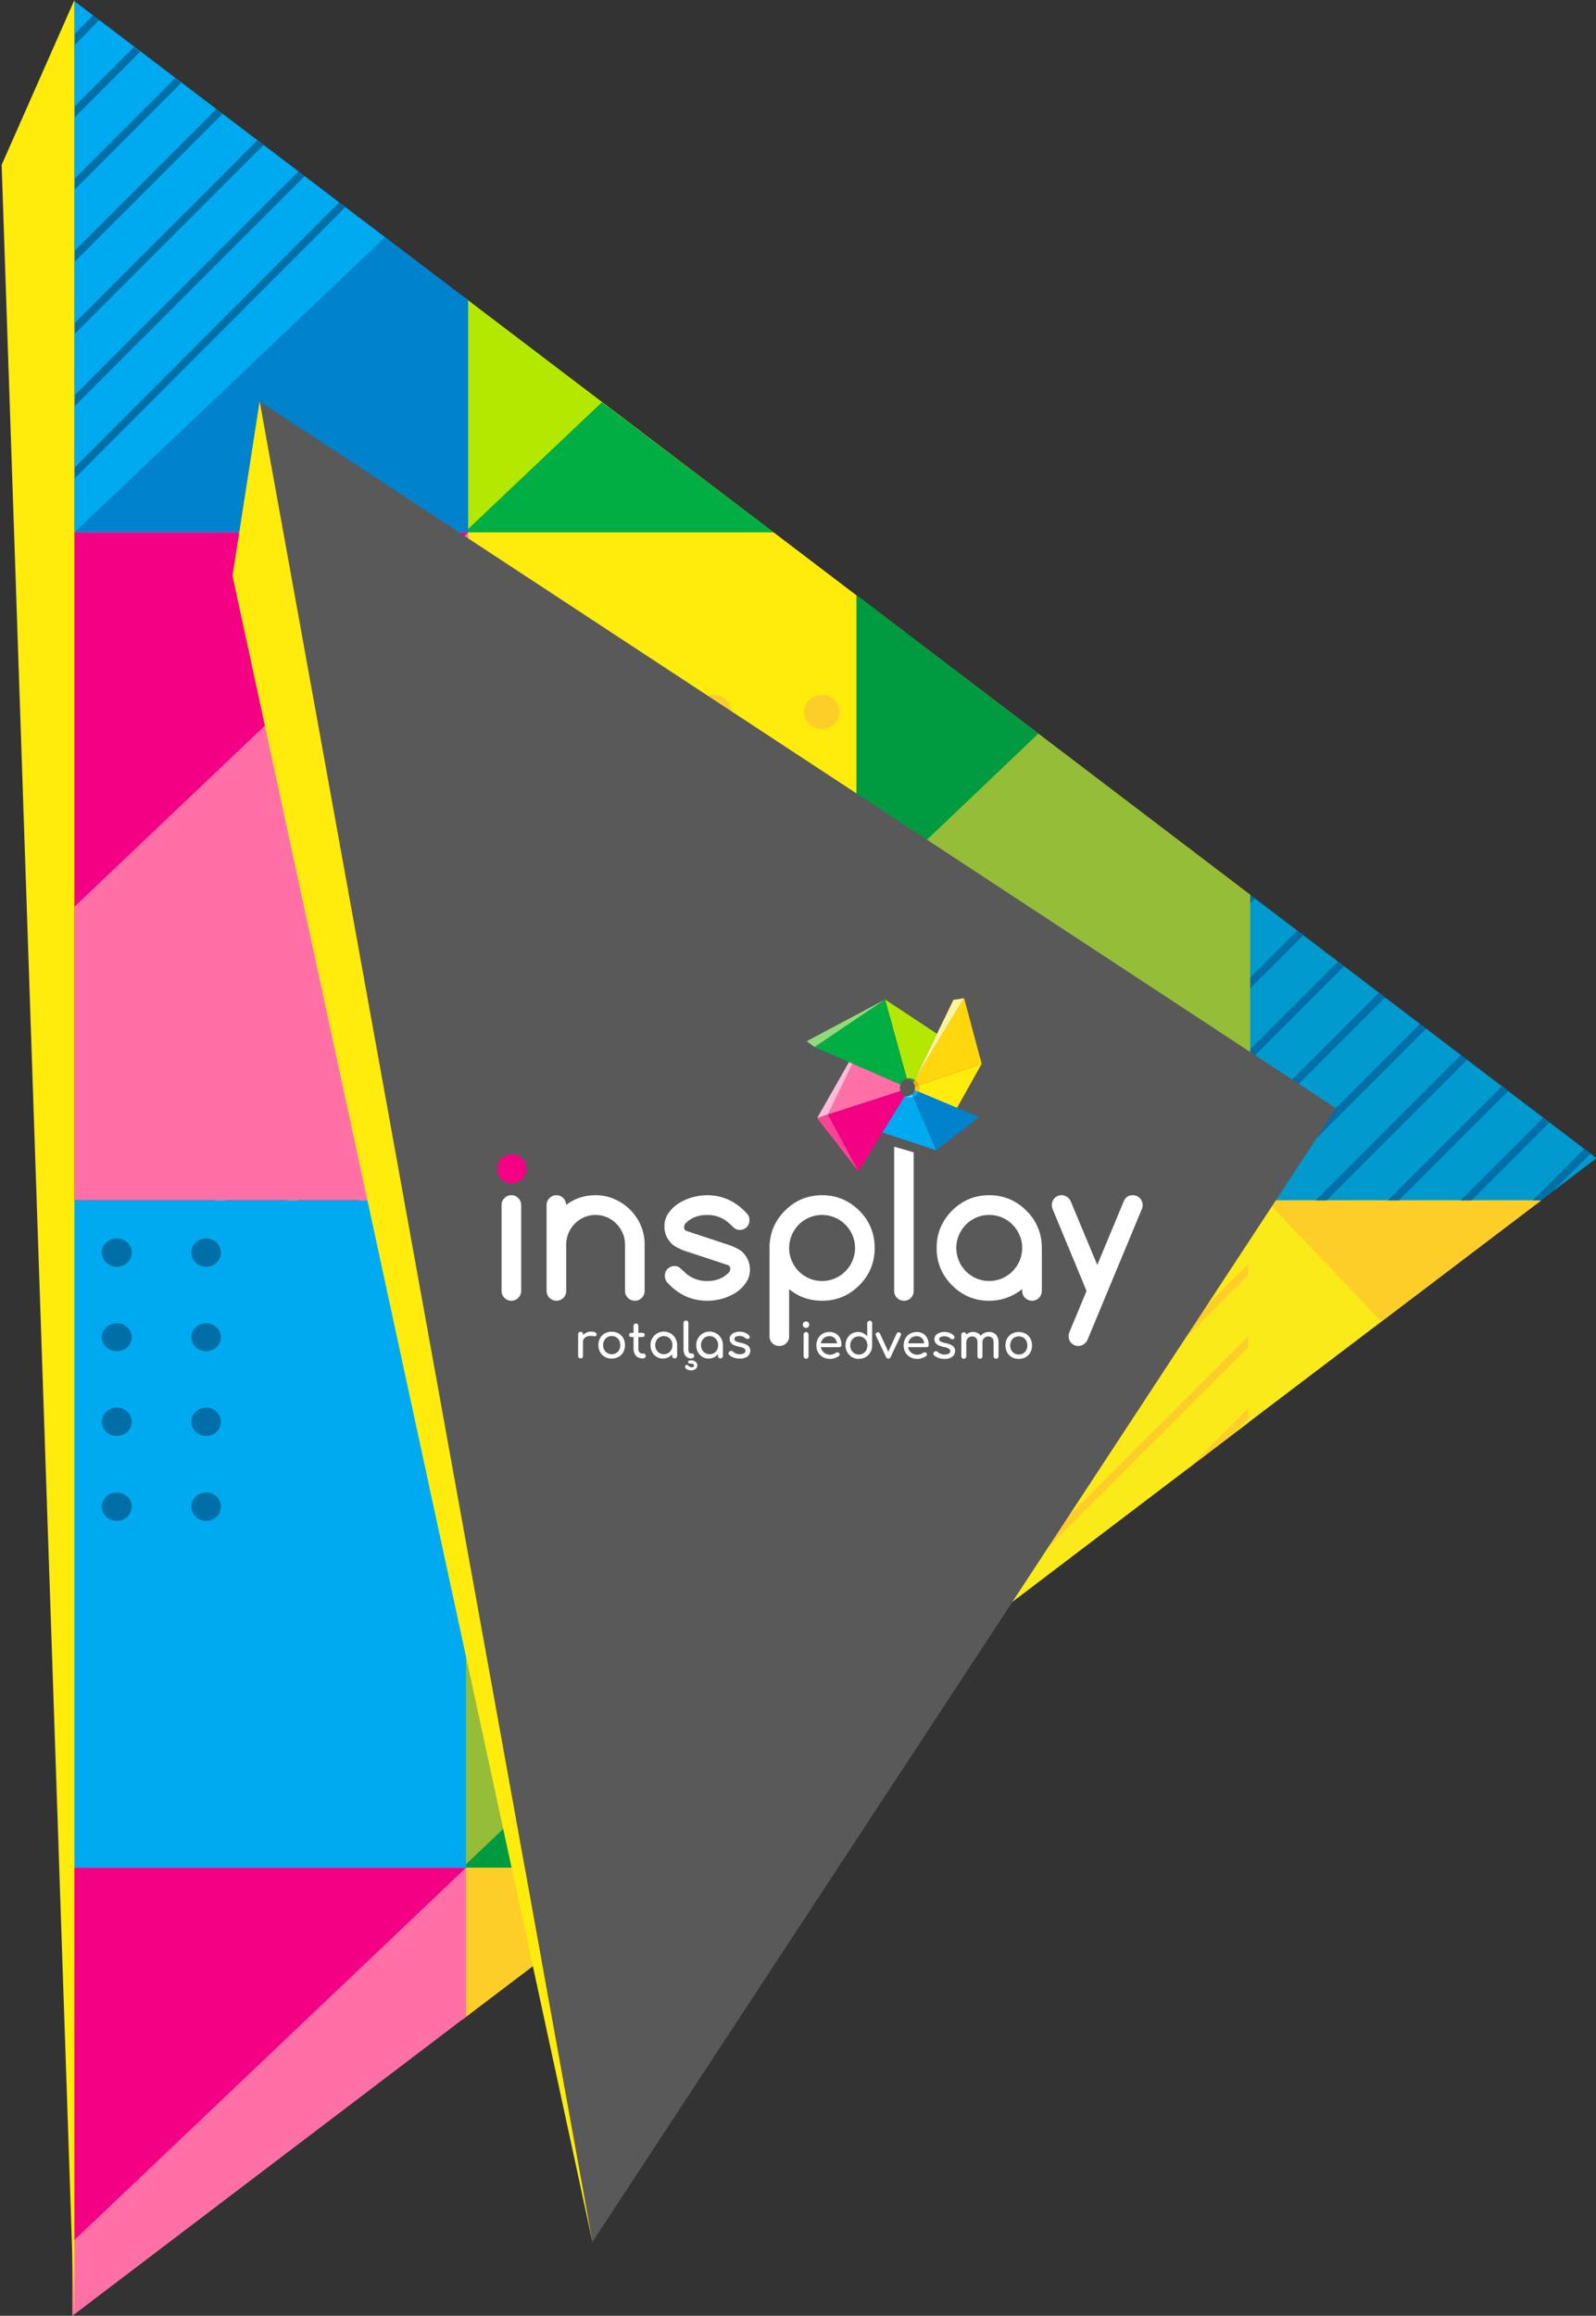<svg xmlns="http://www.w3.org/2000/svg" width="1032.75" viewBox="0 0 1032.75 1497.75" height="1497.75" version="1.0"><rect x="0" y="0" width="1032.75" height="1497.75" fill="#333333" stroke="none"/><defs><clipPath id="a"><path d="M 806 576 L 1032.5 576 L 1032.5 777 L 806 777 Z M 806 576"/></clipPath><clipPath id="b"><path d="M 48 0.059 L 303 0.059 L 303 345 L 48 345 Z M 48 0.059"/></clipPath><clipPath id="c"><path d="M 46 1208 L 302 1208 L 302 1497.445 L 46 1497.445 Z M 46 1208"/></clipPath><clipPath id="d"><path d="M 1.066 0.059 L 49 0.059 L 49 1497.445 L 1.066 1497.445 Z M 1.066 0.059"/></clipPath><clipPath id="e"><path d="M 591 645.562 L 636 645.562 L 636 702 L 591 702 Z M 591 645.562"/></clipPath><clipPath id="f"><path d="M 591 645.562 L 624 645.562 L 624 699 L 591 699 Z M 591 645.562"/></clipPath><clipPath id="g"><path d="M 321.68 746 L 341 746 L 341 766 L 321.68 766 Z M 321.68 746"/></clipPath><clipPath id="h"><path d="M 680 773 L 739.43 773 L 739.43 871 L 680 871 Z M 680 773"/></clipPath><clipPath id="i"><path d="M 442 854 L 452 854 L 452 886.312 L 442 886.312 Z M 442 854"/></clipPath></defs><g clip-path="url(#a)"><path fill="#009ACF" d="M 806.613 576.926 L 1033.066 749.055 L 997.117 776.375 L 806.613 776.375 Z M 806.613 576.926" fill-rule="evenodd"/></g><path fill="#006EA7" d="M 806.613 576.926 L 812.41 581.168 L 806.613 586.473 Z M 806.613 576.926" fill-rule="evenodd"/><path fill="#FBEA1A" d="M 805.246 776.375 L 997.254 776.375 L 805.246 921.957 Z M 805.246 776.375" fill-rule="evenodd"/><path fill="#FDCE28" d="M 819.23 776.375 L 997.254 776.375 L 893.852 854.793 Z M 819.23 776.375" fill-rule="evenodd"/><path fill="#006EA7" d="M 1025.254 742.965 L 1029.312 746.039 L 1004.758 770.555 L 997.086 776.375 L 991.797 776.375 Z M 1025.254 742.965" fill-rule="evenodd"/><path fill="#006EA7" d="M 972.051 702.395 L 976.109 705.473 L 905.141 776.375 L 898.012 776.375 Z M 972.051 702.395" fill-rule="evenodd"/><path fill="#006EA7" d="M 998.652 722.848 L 1002.711 725.918 L 952.203 776.375 L 945.074 776.375 Z M 998.652 722.848" fill-rule="evenodd"/><path fill="#006EA7" d="M 918.883 662.16 L 922.906 665.234 L 811.828 776.375 L 806.613 776.375 L 806.613 774.473 Z M 918.883 662.16" fill-rule="evenodd"/><path fill="#006EA7" d="M 945.449 682.277 L 949.508 685.352 L 858.418 776.375 L 851.289 776.375 Z M 945.449 682.277" fill-rule="evenodd"/><path fill="#006EA7" d="M 865.68 621.93 L 869.703 624.992 L 806.613 688.074 L 806.613 680.98 Z M 865.68 621.93" fill-rule="evenodd"/><path fill="#006EA7" d="M 892.281 642.047 L 896.305 645.113 L 806.613 734.781 L 806.613 727.684 Z M 892.281 642.047" fill-rule="evenodd"/><path fill="#006EA7" d="M 839.422 601.816 L 843.445 604.879 L 806.613 641.707 L 806.613 634.605 Z M 839.422 601.816" fill-rule="evenodd"/><path fill="#FDCE28" d="M 184.207 775.012 L 191.301 775.012 L 302.891 886.879 L 302.891 894 Z M 184.207 775.012" fill-rule="evenodd"/><path fill="#FDCE28" d="M 230.93 775.012 L 238.023 775.012 L 302.891 840.148 L 302.891 847.293 Z M 230.93 775.012" fill-rule="evenodd"/><path fill="#FDCE28" d="M 104.539 781.832 L 302.891 980.301 L 302.891 987.418 L 100.992 785.387 Z M 104.539 781.832" fill-rule="evenodd"/><path fill="#FDCE28" d="M 137.484 775.012 L 144.578 775.012 L 302.891 933.582 L 302.891 940.711 Z M 137.484 775.012" fill-rule="evenodd"/><path fill="#FDCE28" d="M 57.816 828.539 L 302.891 1073.723 L 302.891 1080.836 L 54.27 832.098 Z M 57.816 828.539" fill-rule="evenodd"/><path fill="#FDCE28" d="M 81.008 805.355 L 302.891 1027.016 L 302.891 1034.129 L 77.457 808.91 Z M 81.008 805.355" fill-rule="evenodd"/><path fill="#FDCE28" d="M 48.129 865.703 L 302.891 1120.418 L 302.891 1127.543 L 48.129 872.809 Z M 48.129 865.703" fill-rule="evenodd"/><path fill="#B5E800" d="M 300.5 192.348 L 500.695 344.406 L 300.5 344.406 Z M 300.5 192.348" fill-rule="evenodd"/><path fill="#00AE44" d="M 389.445 260.195 L 500.695 344.406 L 300.5 344.406 Z M 389.445 260.195" fill-rule="evenodd"/><path fill="#FBEA1A" d="M 300.5 344.406 L 500.625 344.406 L 555.262 385.938 L 555.262 776.375 L 300.5 776.375 Z M 300.5 344.406" fill-rule="evenodd"/><path fill="#FFEB0C" d="M 300.5 344.406 L 500.625 344.406 L 555.262 385.938 L 555.262 776.375 L 300.5 776.375 Z M 300.5 344.406" fill-rule="evenodd"/><g clip-path="url(#b)"><path fill="#00AAF0" d="M 48.129 0.738 L 302.891 194.234 L 302.891 344.406 L 48.129 344.406 Z M 48.129 0.738" fill-rule="evenodd"/></g><path fill="#0082CC" d="M 249.105 153.48 L 302.891 194.301 L 302.891 344.406 L 48.129 344.406 Z M 249.105 153.48" fill-rule="evenodd"/><path fill="#FF70A7" d="M 48.129 344.406 L 302.891 344.406 L 302.891 776.375 L 48.129 776.375 L 48.129 344.406" fill-rule="evenodd"/><path fill="#F30085" d="M 48.129 344.406 L 302.891 344.406 L 48.129 586.473 Z M 48.129 344.406" fill-rule="evenodd"/><path fill="#95BD38" d="M 299.137 776.375 L 554.238 776.375 L 554.238 1112.781 L 428.699 1208.008 L 299.137 1208.008 Z M 299.137 776.375" fill-rule="evenodd"/><path fill="#009A40" d="M 554.238 965.938 L 554.238 1112.781 L 428.699 1208.008 L 299.137 1208.008 Z M 554.238 965.938" fill-rule="evenodd"/><path fill="#FBEA1A" d="M 299.137 1208.008 L 428.734 1208.008 L 299.137 1306.195 Z M 299.137 1208.008" fill-rule="evenodd"/><path fill="#FDCE28" d="M 299.137 1208.008 L 428.734 1208.008 L 299.137 1306.195 Z M 299.137 1208.008" fill-rule="evenodd"/><path fill="#00AAF0" d="M 46.766 776.375 L 301.523 776.375 L 301.523 1208.008 L 46.766 1208.008 L 46.766 776.375" fill-rule="evenodd"/><path fill="#FDCE28" d="M 317.215 776.375 L 470 776.375 L 470 921.277 Z M 317.215 776.375" fill-rule="evenodd"/><g clip-path="url(#c)"><path fill="#FF70A7" d="M 46.766 1208.008 L 301.523 1208.008 L 301.523 1304.391 L 46.766 1497.805 Z M 46.766 1208.008" fill-rule="evenodd"/></g><path fill="#F30085" d="M 46.766 1208.008 L 301.523 1208.008 L 46.766 1450.074 Z M 46.766 1208.008" fill-rule="evenodd"/><path fill="#FDCE28" d="M 321.648 648.867 C 328.059 648.867 333.242 653.824 333.242 659.945 C 333.242 666.066 328.059 671.027 321.648 671.027 C 315.234 671.027 310.051 666.066 310.051 659.945 C 310.051 653.824 315.234 648.867 321.648 648.867 Z M 321.648 648.867" fill-rule="evenodd"/><path fill="#FDCE28" d="M 391.562 648.867 C 397.973 648.867 403.156 653.824 403.156 659.945 C 403.156 666.066 397.973 671.027 391.562 671.027 C 385.148 671.027 379.965 666.066 379.965 659.945 C 379.965 653.824 385.148 648.867 391.562 648.867 Z M 391.562 648.867" fill-rule="evenodd"/><path fill="#FDCE28" d="M 321.648 582.383 C 328.059 582.383 333.242 587.344 333.242 593.461 C 333.242 599.582 328.059 604.543 321.648 604.543 C 315.234 604.543 310.051 599.582 310.051 593.461 C 310.051 587.344 315.234 582.383 321.648 582.383 Z M 321.648 582.383" fill-rule="evenodd"/><path fill="#FDCE28" d="M 391.562 582.383 C 397.973 582.383 403.156 587.344 403.156 593.461 C 403.156 599.582 397.973 604.543 391.562 604.543 C 385.148 604.543 379.965 599.582 379.965 593.461 C 379.965 587.344 385.148 582.383 391.562 582.383 Z M 391.562 582.383" fill-rule="evenodd"/><path fill="#FDCE28" d="M 321.648 515.898 C 328.059 515.898 333.242 520.859 333.242 526.98 C 333.242 533.098 328.059 538.059 321.648 538.059 C 315.234 538.059 310.051 533.098 310.051 526.98 C 310.051 520.859 315.234 515.898 321.648 515.898 Z M 321.648 515.898" fill-rule="evenodd"/><path fill="#FDCE28" d="M 391.562 515.898 C 397.973 515.898 403.156 520.859 403.156 526.98 C 403.156 533.098 397.973 538.059 391.562 538.059 C 385.148 538.059 379.965 533.098 379.965 526.98 C 379.965 520.859 385.148 515.898 391.562 515.898 Z M 391.562 515.898" fill-rule="evenodd"/><path fill="#FDCE28" d="M 321.648 449.414 C 328.059 449.414 333.242 454.375 333.242 460.496 C 333.242 466.617 328.059 471.578 321.648 471.578 C 315.234 471.578 310.051 466.617 310.051 460.496 C 310.051 454.375 315.234 449.414 321.648 449.414 Z M 321.648 449.414" fill-rule="evenodd"/><path fill="#FDCE28" d="M 391.562 449.414 C 397.973 449.414 403.156 454.375 403.156 460.496 C 403.156 466.617 397.973 471.578 391.562 471.578 C 385.148 471.578 379.965 466.617 379.965 460.496 C 379.965 454.375 385.148 449.414 391.562 449.414 Z M 391.562 449.414" fill-rule="evenodd"/><path fill="#FDCE28" d="M 461.645 648.867 C 468.16 648.867 473.41 653.824 473.41 659.945 C 473.41 666.066 468.16 671.027 461.645 671.027 C 455.133 671.027 449.879 666.066 449.879 659.945 C 449.879 653.824 455.133 648.867 461.645 648.867 Z M 461.645 648.867" fill-rule="evenodd"/><path fill="#FDCE28" d="M 531.73 648.867 C 538.141 648.867 543.324 653.824 543.324 659.945 C 543.324 666.066 538.141 671.027 531.73 671.027 C 525.316 671.027 520.133 666.066 520.133 659.945 C 520.133 653.824 525.316 648.867 531.73 648.867 Z M 531.73 648.867" fill-rule="evenodd"/><path fill="#FDCE28" d="M 461.645 582.383 C 468.16 582.383 473.41 587.344 473.41 593.461 C 473.41 599.582 468.16 604.543 461.645 604.543 C 455.133 604.543 449.879 599.582 449.879 593.461 C 449.879 587.344 455.133 582.383 461.645 582.383 Z M 461.645 582.383" fill-rule="evenodd"/><path fill="#FDCE28" d="M 531.73 582.383 C 538.141 582.383 543.324 587.344 543.324 593.461 C 543.324 599.582 538.141 604.543 531.73 604.543 C 525.316 604.543 520.133 599.582 520.133 593.461 C 520.133 587.344 525.316 582.383 531.73 582.383 Z M 531.73 582.383" fill-rule="evenodd"/><path fill="#FDCE28" d="M 461.645 515.898 C 468.16 515.898 473.41 520.859 473.41 526.98 C 473.41 533.098 468.16 538.059 461.645 538.059 C 455.133 538.059 449.879 533.098 449.879 526.98 C 449.879 520.859 455.133 515.898 461.645 515.898 Z M 461.645 515.898" fill-rule="evenodd"/><path fill="#FDCE28" d="M 531.73 515.898 C 538.141 515.898 543.324 520.859 543.324 526.98 C 543.324 533.098 538.141 538.059 531.73 538.059 C 525.316 538.059 520.133 533.098 520.133 526.98 C 520.133 520.859 525.316 515.898 531.73 515.898 Z M 531.73 515.898" fill-rule="evenodd"/><path fill="#FDCE28" d="M 461.645 449.414 C 468.16 449.414 473.41 454.375 473.41 460.496 C 473.41 466.617 468.16 471.578 461.645 471.578 C 455.133 471.578 449.879 466.617 449.879 460.496 C 449.879 454.375 455.133 449.414 461.645 449.414 Z M 461.645 449.414" fill-rule="evenodd"/><path fill="#FDCE28" d="M 531.73 449.414 C 538.141 449.414 543.324 454.375 543.324 460.496 C 543.324 466.617 538.141 471.578 531.73 471.578 C 525.316 471.578 520.133 466.617 520.133 460.496 C 520.133 454.375 525.316 449.414 531.73 449.414 Z M 531.73 449.414" fill-rule="evenodd"/><path fill="#006EA7" d="M 75.582 965.258 C 80.938 965.258 85.305 969.375 85.305 974.461 C 85.305 979.551 80.938 983.668 75.582 983.668 C 70.23 983.668 65.863 979.551 65.863 974.461 C 65.863 969.375 70.23 965.258 75.582 965.258 Z M 75.582 965.258" fill-rule="evenodd"/><path fill="#006EA7" d="M 133.391 965.258 C 138.676 965.258 142.938 969.375 142.938 974.461 C 142.938 979.551 138.676 983.668 133.391 983.668 C 128.105 983.668 123.84 979.551 123.84 974.461 C 123.84 969.375 128.105 965.258 133.391 965.258 Z M 133.391 965.258" fill-rule="evenodd"/><path fill="#006EA7" d="M 75.582 910.367 C 80.938 910.367 85.305 914.488 85.305 919.57 C 85.305 924.66 80.938 928.777 75.582 928.777 C 70.23 928.777 65.863 924.66 65.863 919.57 C 65.863 914.488 70.23 910.367 75.582 910.367 Z M 75.582 910.367" fill-rule="evenodd"/><path fill="#006EA7" d="M 133.391 910.367 C 138.676 910.367 142.938 914.488 142.938 919.57 C 142.938 924.66 138.676 928.777 133.391 928.777 C 128.105 928.777 123.84 924.66 123.84 919.57 C 123.84 914.488 128.105 910.367 133.391 910.367 Z M 133.391 910.367" fill-rule="evenodd"/><path fill="#006EA7" d="M 75.582 855.816 C 80.938 855.816 85.305 859.863 85.305 864.852 C 85.305 869.84 80.938 873.887 75.582 873.887 C 70.23 873.887 65.863 869.84 65.863 864.852 C 65.863 859.863 70.23 855.816 75.582 855.816 Z M 75.582 855.816" fill-rule="evenodd"/><path fill="#006EA7" d="M 133.391 855.816 C 138.676 855.816 142.938 859.863 142.938 864.852 C 142.938 869.84 138.676 873.887 133.391 873.887 C 128.105 873.887 123.84 869.84 123.84 864.852 C 123.84 859.863 128.105 855.816 133.391 855.816 Z M 133.391 855.816" fill-rule="evenodd"/><path fill="#006EA7" d="M 75.582 800.926 C 80.938 800.926 85.305 805.047 85.305 810.129 C 85.305 815.215 80.938 819.336 75.582 819.336 C 70.23 819.336 65.863 815.215 65.863 810.129 C 65.863 805.047 70.23 800.926 75.582 800.926 Z M 75.582 800.926" fill-rule="evenodd"/><path fill="#006EA7" d="M 133.391 800.926 C 138.676 800.926 142.938 805.047 142.938 810.129 C 142.938 815.215 138.676 819.336 133.391 819.336 C 128.105 819.336 123.84 815.215 123.84 810.129 C 123.84 805.047 128.105 800.926 133.391 800.926 Z M 133.391 800.926" fill-rule="evenodd"/><path fill="#FBEA1A" d="M 552.875 776.375 L 807.633 776.375 L 807.633 920.172 L 552.875 1113.566 Z M 552.875 776.375" fill-rule="evenodd"/><path fill="#FBEA1A" d="M 552.875 776.375 L 807.633 776.375 L 807.633 920.172 L 552.875 1113.566 Z M 552.875 776.375" fill-rule="evenodd"/><path fill="#95BD38" d="M 554.238 384.977 L 809 578.633 L 809 776.375 L 554.238 776.375 Z M 554.238 384.977" fill-rule="evenodd"/><path fill="#009A40" d="M 554.238 384.977 L 671.898 474.484 L 554.238 586.473 Z M 554.238 384.977" fill-rule="evenodd"/><path fill="#FDCE28" d="M 638.137 631.137 L 790.922 776.375 L 638.137 776.375 Z M 638.137 631.137" fill-rule="evenodd"/><path fill="#006EA7" d="M 86.734 30.402 L 90.758 33.457 L 48.469 75.746 L 48.469 68.672 Z M 86.734 30.402" fill-rule="evenodd"/><path fill="#006EA7" d="M 60.168 9.945 L 64.156 13.039 L 48.469 29.035 L 48.469 21.859 Z M 60.168 9.945" fill-rule="evenodd"/><path fill="#006EA7" d="M 139.938 70.633 L 143.961 73.699 L 48.469 169.164 L 48.469 162.059 Z M 139.938 70.633" fill-rule="evenodd"/><path fill="#006EA7" d="M 113.336 50.516 L 117.359 53.578 L 48.469 122.453 L 48.469 115.363 Z M 113.336 50.516" fill-rule="evenodd"/><path fill="#006EA7" d="M 193.141 110.863 L 197.164 113.934 L 48.469 262.582 L 48.469 255.469 Z M 193.141 110.863" fill-rule="evenodd"/><path fill="#006EA7" d="M 166.539 90.746 L 170.562 93.816 L 48.469 215.871 L 48.469 208.762 Z M 166.539 90.746" fill-rule="evenodd"/><path fill="#006EA7" d="M 219.402 130.977 L 223.426 134.047 L 48.469 309.289 L 48.469 302.176 Z M 219.402 130.977" fill-rule="evenodd"/><path fill="#FDCE28" d="M 615.32 776.375 L 622.449 776.375 L 552.875 845.586 L 552.875 838.504 Z M 615.32 776.375" fill-rule="evenodd"/><path fill="#FDCE28" d="M 568.562 776.375 L 575.723 776.375 L 552.875 798.879 L 552.875 791.84 Z M 568.562 776.375" fill-rule="evenodd"/><path fill="#FDCE28" d="M 709.105 776.375 L 716.234 776.375 L 552.875 939.348 L 552.875 932.246 Z M 709.105 776.375" fill-rule="evenodd"/><path fill="#FDCE28" d="M 662.043 776.375 L 669.172 776.375 L 552.875 892.297 L 552.875 885.203 Z M 662.043 776.375" fill-rule="evenodd"/><path fill="#FDCE28" d="M 802.418 776.375 L 807.633 776.375 L 807.633 778.277 L 552.875 1032.762 L 552.875 1025.66 Z M 802.418 776.375" fill-rule="evenodd"/><path fill="#FDCE28" d="M 755.828 776.375 L 762.957 776.375 L 552.875 986.055 L 552.875 978.949 Z M 755.828 776.375" fill-rule="evenodd"/><path fill="#FDCE28" d="M 807.633 864.34 L 807.633 871.445 L 604.715 1074.301 L 575.043 1096.859 Z M 807.633 864.34" fill-rule="evenodd"/><path fill="#FDCE28" d="M 807.633 817.629 L 807.633 824.73 L 552.875 1079.133 L 552.875 1072.027 Z M 807.633 817.629" fill-rule="evenodd"/><path fill="#FDCE28" d="M 807.633 910.707 L 807.633 917.844 L 798.527 927.035 L 769.098 949.574 Z M 807.633 910.707" fill-rule="evenodd"/><path fill="#595959" d="M 167.836 259.512 L 864.59 716.906 L 383.309 1450.074 Z M 167.836 259.512" fill-rule="evenodd"/><path fill="#FFEB0C" d="M 168.008 259.512 L 383.375 1450.074 L 150.441 372.34 Z M 168.008 259.512" fill-rule="evenodd"/><g clip-path="url(#d)"><path fill="#FFEB0C" d="M 48.129 0.059 L 48.129 1497.805 L 1.066 106.637 Z M 48.129 0.059" fill-rule="evenodd"/></g><path fill="#00AAF0" d="M 605.812 743.914 L 570.949 732.465 L 585.383 709.047 C 586.242 709.516 587.16 709.777 588.137 709.828 C 589.117 709.883 590.055 709.719 590.961 709.344 Z M 605.812 743.914"/><path fill="#FF70A7" d="M 582.625 705.68 L 535.629 720.875 L 551.691 687.887 L 581.113 700.688 L 582.711 701.383 C 582.184 702.805 582.156 704.238 582.625 705.68 Z M 582.625 705.68"/><path fill="#FFBCDA" d="M 551.691 687.883 L 535.645 720.875 L 528.754 723.176 L 549.379 686.883 L 549.504 686.93 Z M 551.691 687.883"/><path fill="#F30085" d="M 585.383 709.047 L 570.93 732.465 L 555.453 757.531 L 535.609 720.887 L 582.605 705.691 C 583.121 707.148 584.047 708.266 585.383 709.047 Z M 585.383 709.047"/><path fill="#B5E800" d="M 606.312 668.625 L 591.859 698.473 L 591.398 698.184 C 589.941 697.461 588.422 697.297 586.84 697.699 L 572.742 646.441 Z M 606.312 668.625"/><path fill="#00AE44" d="M 586.84 697.699 C 585.902 697.949 585.066 698.395 584.34 699.035 C 583.613 699.68 583.07 700.453 582.711 701.355 L 527.086 677.18 L 572.73 646.441 Z M 586.84 697.699"/><path fill="#FFEB0C" d="M 635.23 688.008 L 619.277 716.559 L 594.215 706.031 C 594.797 704.688 594.871 703.316 594.438 701.918 Z M 635.23 688.008"/><g clip-path="url(#e)"><path fill="#FFD70C" d="M 635.23 688.008 L 594.434 701.918 C 593.98 700.469 593.121 699.32 591.859 698.473 L 623.848 645.586 Z M 635.23 688.008"/></g><path fill="#0082CC" d="M 633.52 722.543 L 605.812 743.914 L 590.98 709.344 C 592.219 708.824 593.879 707.137 594.207 706.031 L 619.273 716.559 Z M 633.52 722.543"/><g clip-path="url(#f)"><path fill="#FFF399" d="M 623.848 645.586 L 591.859 698.473 L 616.945 646.668 Z M 623.848 645.586"/></g><path fill="#92D97A" d="M 572.73 646.441 L 527.086 677.18 L 521.988 673.406 Z M 572.73 646.441"/><path fill="#FB4396" d="M 555.473 757.523 L 528.754 723.176 L 535.645 720.875 Z M 555.473 757.523"/><path fill="#67CBFF" d="M 590.98 709.344 C 590.082 709.75 589.141 709.922 588.156 709.871 C 587.172 709.816 586.254 709.543 585.406 709.047 C 586.246 709.195 587.078 709.16 587.898 708.934 C 588.723 708.707 589.457 708.316 590.105 707.758 Z M 590.98 709.344"/><path fill="#FEC80C" d="M 594.207 706.031 L 591.812 705.215 C 592.059 704.402 592.141 703.574 592.051 702.73 L 594.434 701.918 C 594.867 703.316 594.793 704.688 594.207 706.031 Z M 594.207 706.031"/><path fill="#FFAC07" d="M 594.434 701.918 L 592.051 702.73 C 591.918 701.719 591.555 700.805 590.957 699.98 L 591.859 698.473 C 593.137 699.309 593.996 700.457 594.434 701.918 Z M 594.434 701.918"/><path fill="#00AEF2" d="M 594.207 706.031 C 593.906 706.77 593.477 707.43 592.918 708.004 C 592.359 708.574 591.715 709.023 590.98 709.344 L 590.109 707.777 C 590.906 707.086 591.477 706.238 591.812 705.234 Z M 594.207 706.031"/><path fill="#00AE44" d="M 586.84 697.699 C 587.582 697.758 588.285 697.957 588.953 698.289 C 589.617 698.625 590.195 699.07 590.684 699.633 C 590.777 699.742 590.863 699.852 590.957 699.98 L 591.859 698.473 C 591.117 697.984 590.309 697.676 589.434 697.539 C 588.559 697.406 587.695 697.457 586.84 697.699 Z M 586.84 697.699"/><g clip-path="url(#g)"><path fill="#F30085" d="M 340.57 755.973 C 340.586 757.227 340.352 758.43 339.867 759.59 C 339.387 760.746 338.691 761.758 337.789 762.629 C 336.918 763.535 335.902 764.23 334.746 764.715 C 333.586 765.199 332.379 765.434 331.125 765.418 C 329.871 765.434 328.664 765.199 327.508 764.715 C 326.352 764.23 325.336 763.535 324.469 762.629 C 324.027 762.195 323.633 761.723 323.285 761.207 C 322.938 760.695 322.645 760.152 322.402 759.582 C 322.164 759.008 321.984 758.418 321.863 757.812 C 321.738 757.203 321.68 756.59 321.68 755.973 C 321.68 755.352 321.738 754.738 321.863 754.129 C 321.984 753.523 322.164 752.934 322.402 752.359 C 322.645 751.789 322.938 751.246 323.285 750.734 C 323.633 750.223 324.027 749.746 324.469 749.312 C 325.336 748.406 326.352 747.711 327.508 747.227 C 328.664 746.742 329.871 746.508 331.125 746.523 C 332.379 746.508 333.586 746.742 334.746 747.227 C 335.902 747.711 336.918 748.406 337.789 749.312 C 338.691 750.184 339.387 751.195 339.867 752.355 C 340.352 753.512 340.586 754.715 340.57 755.973 Z M 340.57 755.973"/></g><path fill="#FFF" d="M 591.238 834.875 L 591.238 745.293 L 578.609 741.637 L 578.609 834.934 C 578.598 835.773 578.75 836.582 579.066 837.359 C 579.383 838.137 579.836 838.82 580.434 839.414 C 581.32 840.344 582.395 840.926 583.656 841.164 C 584.074 841.234 584.496 841.273 584.918 841.273 C 585.77 841.297 586.59 841.148 587.379 840.824 C 588.168 840.5 588.855 840.031 589.445 839.414 C 590.039 838.809 590.492 838.113 590.801 837.328 C 591.113 836.539 591.258 835.723 591.238 834.875 Z M 591.238 834.875"/><path fill="#FFF" d="M 324.566 834.875 L 324.566 779.418 C 324.551 778.566 324.703 777.746 325.023 776.957 C 325.348 776.168 325.812 775.477 326.422 774.883 C 327.004 774.273 327.684 773.809 328.457 773.48 C 329.234 773.156 330.043 773 330.887 773.012 C 331.727 773 332.535 773.156 333.309 773.48 C 334.086 773.801 334.766 774.266 335.352 774.871 C 335.961 775.469 336.43 776.16 336.762 776.949 C 337.094 777.734 337.258 778.555 337.262 779.41 L 337.262 834.875 C 337.258 835.73 337.094 836.551 336.762 837.336 C 336.43 838.125 335.961 838.816 335.352 839.414 C 334.766 840.02 334.086 840.484 333.309 840.805 C 332.535 841.129 331.727 841.285 330.887 841.273 C 330.043 841.285 329.234 841.129 328.461 840.809 C 327.684 840.484 327.004 840.02 326.422 839.414 C 325.812 838.816 325.348 838.125 325.023 837.336 C 324.703 836.547 324.551 835.727 324.566 834.875 Z M 324.566 834.875"/><path fill="#FFF" d="M 366.398 779.277 C 371.789 775.102 378.129 773.012 385.418 773.012 C 389.633 772.992 393.672 773.824 397.539 775.508 C 401.332 777.141 404.703 779.406 407.652 782.297 C 410.617 785.219 412.926 788.59 414.574 792.414 C 416.305 796.367 417.156 800.5 417.129 804.816 L 417.129 834.859 C 417.148 835.711 416.996 836.531 416.672 837.32 C 416.352 838.109 415.887 838.801 415.277 839.398 C 414.691 840.004 414.012 840.469 413.234 840.789 C 412.461 841.113 411.652 841.27 410.812 841.258 C 410.391 841.262 409.973 841.223 409.562 841.141 C 409.148 841.062 408.746 840.941 408.359 840.781 C 407.969 840.621 407.602 840.426 407.25 840.191 C 406.902 839.961 406.578 839.695 406.281 839.395 C 405.984 839.098 405.719 838.773 405.488 838.426 C 405.254 838.074 405.059 837.703 404.902 837.312 C 404.742 836.926 404.625 836.523 404.547 836.109 C 404.469 835.695 404.43 835.281 404.434 834.859 L 404.434 804.832 C 404.445 802.266 403.941 799.809 402.914 797.457 C 401.934 795.176 400.566 793.156 398.812 791.398 C 397.059 789.637 395.043 788.266 392.766 787.277 C 391.602 786.781 390.398 786.402 389.16 786.145 C 387.922 785.891 386.668 785.762 385.402 785.758 C 384.137 785.758 382.883 785.883 381.641 786.133 C 380.402 786.383 379.199 786.758 378.035 787.254 C 375.75 788.238 373.73 789.609 371.977 791.375 C 370.223 793.141 368.859 795.168 367.887 797.457 C 366.883 799.812 366.387 802.27 366.398 804.832 L 366.398 834.875 C 366.418 835.727 366.266 836.547 365.941 837.336 C 365.621 838.125 365.152 838.816 364.547 839.414 C 363.961 840.02 363.281 840.484 362.504 840.805 C 361.73 841.129 360.922 841.285 360.082 841.273 C 359.66 841.277 359.242 841.238 358.832 841.156 C 358.418 841.078 358.016 840.957 357.629 840.797 C 357.238 840.637 356.871 840.441 356.52 840.207 C 356.172 839.973 355.848 839.707 355.551 839.41 C 355.254 839.113 354.988 838.789 354.758 838.438 C 354.523 838.09 354.328 837.719 354.168 837.328 C 354.012 836.941 353.891 836.539 353.812 836.125 C 353.734 835.711 353.695 835.297 353.699 834.875 L 353.699 779.418 C 353.688 778.574 353.844 777.758 354.168 776.977 C 354.488 776.195 354.949 775.508 355.555 774.914 C 356.141 774.293 356.828 773.816 357.617 773.484 C 358.406 773.156 359.227 772.996 360.082 773.012 C 360.492 773.016 360.898 773.059 361.301 773.145 C 361.703 773.227 362.098 773.348 362.477 773.508 C 362.855 773.664 363.215 773.859 363.559 774.086 C 363.898 774.316 364.219 774.574 364.508 774.863 C 364.801 775.152 365.062 775.469 365.293 775.809 C 365.527 776.148 365.723 776.508 365.883 776.887 C 366.047 777.266 366.172 777.656 366.258 778.059 C 366.344 778.461 366.391 778.867 366.398 779.277 Z M 366.398 779.277"/><path fill="#FFF" d="M 442.496 808.797 C 438.688 807.332 436.016 805.828 434.477 804.281 L 434.539 804.281 C 433.051 802.836 431.906 801.156 431.102 799.242 C 430.301 797.324 429.91 795.328 429.922 793.254 C 429.891 790.211 430.711 787.414 432.383 784.871 C 434.082 782.309 436.219 780.184 438.797 778.504 C 441.547 776.699 444.508 775.352 447.672 774.453 C 450.91 773.504 454.219 773.027 457.594 773.023 C 467.723 773.023 476.41 777.105 483.66 785.27 C 484.551 786.395 484.977 787.676 484.938 789.113 C 484.949 789.531 484.922 789.945 484.852 790.359 C 484.785 790.773 484.672 791.172 484.52 791.562 C 484.367 791.953 484.18 792.324 483.949 792.676 C 483.723 793.027 483.461 793.352 483.164 793.648 C 482.871 793.945 482.551 794.211 482.199 794.441 C 481.852 794.676 481.484 794.871 481.094 795.027 C 480.707 795.184 480.305 795.297 479.895 795.371 C 479.484 795.445 479.066 795.477 478.648 795.469 C 477.414 795.5 476.309 795.137 475.34 794.371 C 474.414 793.629 473.531 792.836 472.695 791.996 C 471.719 790.988 470.652 790.09 469.492 789.305 C 468.332 788.52 467.102 787.855 465.805 787.324 C 464.508 786.789 463.172 786.391 461.793 786.133 C 460.418 785.871 459.027 785.754 457.625 785.781 C 451.793 785.781 447.137 787.566 443.652 791.145 C 442.945 791.898 442.621 792.789 442.68 793.824 C 442.664 794.074 442.688 794.324 442.754 794.566 C 442.82 794.812 442.926 795.039 443.066 795.246 C 443.207 795.457 443.379 795.637 443.582 795.789 C 443.785 795.941 444.008 796.059 444.246 796.137 L 472.68 805.535 C 476.648 807.082 479.32 808.586 480.699 810.047 L 480.637 810.047 C 482.129 811.492 483.273 813.168 484.078 815.078 C 484.883 816.992 485.281 818.984 485.27 821.059 C 485.289 822.551 485.094 824.012 484.672 825.445 C 484.254 826.879 483.633 828.219 482.809 829.465 C 481.102 832.02 478.969 834.145 476.402 835.836 C 473.656 837.656 470.699 839.008 467.527 839.891 C 464.285 840.82 460.977 841.285 457.605 841.289 C 447.402 841.289 438.715 837.246 431.543 829.164 C 430.641 827.996 430.195 826.676 430.207 825.199 C 430.191 824.777 430.219 824.359 430.289 823.945 C 430.359 823.527 430.473 823.125 430.629 822.73 C 430.781 822.34 430.977 821.969 431.207 821.613 C 431.438 821.262 431.703 820.938 432 820.641 C 432.297 820.34 432.625 820.078 432.977 819.848 C 433.328 819.617 433.703 819.422 434.094 819.27 C 434.484 819.113 434.891 819.004 435.305 818.93 C 435.723 818.859 436.141 818.832 436.559 818.848 C 437.844 818.816 438.98 819.211 439.965 820.035 C 440.895 820.828 441.742 821.59 442.512 822.32 C 443.496 823.328 444.57 824.227 445.738 825.016 C 446.902 825.805 448.137 826.465 449.441 827 C 450.742 827.535 452.086 827.93 453.469 828.191 C 454.852 828.449 456.25 828.562 457.656 828.535 C 463.453 828.535 468.109 826.707 471.629 823.051 C 472.258 822.34 472.562 821.508 472.543 820.555 C 472.555 820.297 472.523 820.039 472.453 819.789 C 472.379 819.539 472.27 819.305 472.121 819.09 C 471.977 818.875 471.797 818.691 471.59 818.535 C 471.379 818.375 471.152 818.258 470.906 818.176 Z M 442.496 808.797"/><path fill="#FFF" d="M 531.965 841.273 C 523.824 841.273 516.719 838.773 510.645 833.777 L 510.645 864.188 C 510.668 865.043 510.516 865.863 510.195 866.652 C 509.871 867.445 509.402 868.133 508.789 868.727 C 508.188 869.32 507.492 869.773 506.707 870.082 C 505.922 870.395 505.105 870.543 504.262 870.523 C 503.844 870.535 503.426 870.508 503.016 870.434 C 502.602 870.359 502.199 870.246 501.809 870.094 C 501.422 869.938 501.051 869.746 500.699 869.516 C 500.352 869.285 500.027 869.02 499.73 868.723 C 499.438 868.426 499.172 868.102 498.941 867.754 C 498.715 867.402 498.523 867.031 498.367 866.641 C 498.215 866.25 498.102 865.852 498.031 865.438 C 497.957 865.023 497.93 864.609 497.945 864.188 L 497.945 807.148 C 497.945 797.723 501.266 789.68 507.906 783.016 C 514.551 776.355 522.566 773.023 531.965 773.012 C 541.281 773.012 549.301 776.344 556.027 783.008 C 559.27 786.164 561.758 789.828 563.5 794.004 C 565.199 798.219 566.031 802.598 565.988 807.141 C 565.988 816.645 562.668 824.688 556.027 831.266 C 552.828 834.516 549.133 837.031 544.934 838.812 C 540.773 840.496 536.453 841.316 531.965 841.273 Z M 510.645 807.148 C 510.629 810.027 511.184 812.789 512.309 815.438 C 513.391 817.984 514.898 820.25 516.836 822.227 C 518.789 824.195 521.039 825.727 523.582 826.824 C 524.902 827.387 526.266 827.812 527.672 828.102 C 529.082 828.387 530.5 828.531 531.938 828.531 C 533.375 828.531 534.797 828.387 536.203 828.102 C 537.609 827.812 538.973 827.387 540.293 826.824 C 542.855 825.723 545.117 824.18 547.082 822.195 C 549.031 820.223 550.551 817.957 551.641 815.406 C 552.191 814.102 552.609 812.75 552.891 811.359 C 553.172 809.969 553.312 808.566 553.312 807.148 C 553.312 805.73 553.172 804.324 552.891 802.934 C 552.609 801.543 552.191 800.195 551.641 798.887 C 550.551 796.336 549.031 794.074 547.082 792.098 C 545.117 790.117 542.855 788.574 540.293 787.469 C 538.973 786.906 537.609 786.48 536.203 786.195 C 534.793 785.906 533.375 785.762 531.938 785.762 C 530.504 785.762 529.082 785.906 527.676 786.195 C 526.27 786.48 524.902 786.906 523.582 787.469 C 521.039 788.566 518.789 790.102 516.836 792.066 C 514.898 794.047 513.391 796.309 512.309 798.855 C 511.18 801.508 510.625 804.27 510.645 807.148 Z M 510.645 807.148"/><path fill="#FFF" d="M 661.441 834.934 L 661.441 833.715 C 658.445 836.137 655.137 838.004 651.52 839.324 C 647.828 840.652 644.02 841.301 640.098 841.273 C 630.699 841.273 622.68 837.941 616.035 831.277 C 609.395 824.613 606.074 816.57 606.074 807.148 C 606.074 797.723 609.395 789.68 616.035 783.016 C 622.68 776.355 630.707 773.023 640.121 773.012 C 649.434 773.012 657.453 776.344 664.176 783.008 C 670.828 789.676 674.156 797.723 674.156 807.148 L 674.156 834.934 C 674.156 835.352 674.113 835.762 674.035 836.172 C 673.953 836.582 673.832 836.977 673.672 837.363 C 673.512 837.75 673.316 838.113 673.086 838.461 C 672.855 838.809 672.59 839.129 672.297 839.422 C 672 839.719 671.68 839.98 671.332 840.215 C 670.988 840.445 670.621 840.641 670.234 840.801 C 669.852 840.961 669.453 841.078 669.043 841.16 C 668.637 841.242 668.223 841.285 667.805 841.285 C 667.391 841.285 666.977 841.242 666.566 841.16 C 666.156 841.078 665.762 840.961 665.375 840.801 C 664.992 840.641 664.625 840.445 664.277 840.215 C 663.93 839.98 663.609 839.719 663.316 839.422 C 663.02 839.129 662.758 838.809 662.527 838.461 C 662.293 838.113 662.098 837.75 661.938 837.363 C 661.781 836.977 661.66 836.582 661.578 836.172 C 661.496 835.762 661.457 835.352 661.457 834.934 Z M 640.121 785.758 C 637.203 785.734 634.41 786.305 631.734 787.461 C 629.188 788.562 626.941 790.094 624.988 792.062 C 623.051 794.039 621.543 796.301 620.465 798.852 C 619.914 800.164 619.496 801.516 619.215 802.914 C 618.938 804.309 618.797 805.715 618.797 807.141 C 618.797 808.562 618.938 809.973 619.215 811.367 C 619.496 812.762 619.914 814.117 620.465 815.426 C 621.543 817.977 623.051 820.238 624.988 822.215 C 626.938 824.184 629.188 825.715 631.734 826.812 C 633.055 827.375 634.418 827.801 635.824 828.09 C 637.23 828.379 638.652 828.52 640.09 828.52 C 641.523 828.52 642.945 828.379 644.352 828.09 C 645.758 827.801 647.121 827.375 648.441 826.812 C 651.004 825.707 653.27 824.168 655.23 822.184 C 657.176 820.207 658.695 817.945 659.785 815.395 C 660.336 814.09 660.754 812.742 661.035 811.352 C 661.316 809.961 661.457 808.555 661.457 807.137 C 661.457 805.719 661.316 804.312 661.035 802.922 C 660.754 801.535 660.336 800.184 659.785 798.879 C 658.695 796.328 657.176 794.066 655.23 792.09 C 653.266 790.109 651.004 788.562 648.441 787.457 C 645.789 786.305 643.012 785.738 640.121 785.758 Z M 640.121 785.758"/><g clip-path="url(#h)"><path fill="#FFF" d="M 703.094 834.934 L 681.227 782.223 C 680.824 781.309 680.621 780.355 680.621 779.355 C 680.613 778.512 680.777 777.699 681.105 776.922 C 681.422 776.156 681.863 775.477 682.438 774.883 C 683.012 774.285 683.684 773.824 684.449 773.508 C 685.438 773.102 686.461 772.949 687.523 773.051 C 688.59 773.156 689.566 773.5 690.457 774.086 C 691.621 774.867 692.453 775.91 692.949 777.219 L 710.023 818.113 L 727.094 777.102 C 727.535 775.934 728.23 774.949 729.184 774.145 C 730.098 773.391 731.383 773.012 733.047 773.012 C 733.91 773.004 734.742 773.164 735.539 773.496 C 736.305 773.816 736.973 774.273 737.551 774.871 C 738.121 775.473 738.578 776.152 738.91 776.914 C 739.262 777.688 739.434 778.496 739.434 779.348 C 739.41 780.348 739.188 781.305 738.766 782.215 L 703.832 866.246 C 703.316 867.504 702.504 868.531 701.402 869.328 C 700.34 870.117 699.141 870.512 697.816 870.512 C 696.965 870.539 696.148 870.391 695.359 870.074 C 694.574 869.754 693.883 869.293 693.289 868.684 C 692.691 868.078 692.238 867.375 691.926 866.582 C 691.617 865.789 691.473 864.969 691.496 864.117 C 691.496 863.137 691.699 862.203 692.102 861.312 Z M 703.094 834.934"/></g><path fill="#FFF" d="M 375.672 878.551 C 375.234 878.578 374.848 878.449 374.516 878.16 C 374.207 877.824 374.074 877.434 374.105 876.984 L 374.105 862.977 C 374.082 862.762 374.105 862.555 374.18 862.352 C 374.25 862.148 374.363 861.969 374.516 861.816 C 374.668 861.664 374.844 861.555 375.047 861.484 C 375.25 861.41 375.461 861.387 375.672 861.41 C 375.891 861.379 376.102 861.398 376.309 861.469 C 376.516 861.535 376.695 861.648 376.848 861.801 C 377.004 861.957 377.113 862.137 377.184 862.344 C 377.25 862.551 377.27 862.762 377.238 862.977 L 377.238 876.984 C 377.27 877.426 377.137 877.809 376.848 878.145 C 376.516 878.449 376.125 878.582 375.672 878.551 Z M 375.641 867.836 C 375.625 866.621 375.934 865.5 376.566 864.465 C 377.191 863.461 378.02 862.672 379.059 862.102 C 380.129 861.504 381.277 861.211 382.504 861.223 C 383.496 861.156 384.434 861.359 385.309 861.832 C 385.582 861.965 385.785 862.164 385.918 862.438 C 386.051 862.711 386.082 862.996 386.012 863.289 C 385.969 863.555 385.848 863.781 385.652 863.965 C 385.477 864.121 385.273 864.219 385.043 864.262 C 384.789 864.305 384.539 864.293 384.289 864.23 C 383.094 863.957 381.891 863.938 380.688 864.168 C 379.715 864.34 378.875 864.77 378.164 865.453 C 377.52 866.113 377.211 866.91 377.238 867.836 Z M 375.641 867.836"/><path fill="#FFF" d="M 395.828 878.676 C 394.238 878.707 392.742 878.336 391.348 877.562 C 390.047 876.824 389.027 875.801 388.293 874.492 C 387.93 873.797 387.652 873.066 387.465 872.305 C 387.277 871.539 387.184 870.766 387.184 869.98 C 387.184 869.195 387.277 868.418 387.465 867.656 C 387.652 866.895 387.93 866.164 388.293 865.469 C 389.027 864.16 390.047 863.137 391.348 862.398 C 392.035 862.031 392.758 861.754 393.512 861.566 C 394.27 861.379 395.035 861.285 395.812 861.285 C 396.594 861.285 397.359 861.379 398.113 861.566 C 398.871 861.754 399.59 862.031 400.277 862.398 C 401.582 863.137 402.602 864.16 403.332 865.469 C 403.695 866.164 403.973 866.895 404.156 867.656 C 404.344 868.422 404.438 869.195 404.438 869.98 C 404.438 870.766 404.344 871.539 404.156 872.305 C 403.973 873.066 403.695 873.797 403.332 874.492 C 402.609 875.801 401.598 876.824 400.293 877.562 C 398.906 878.332 397.418 878.703 395.828 878.676 Z M 395.828 875.855 C 396.859 875.875 397.82 875.625 398.711 875.105 C 399.562 874.594 400.215 873.895 400.672 873.016 C 401.164 872.062 401.398 871.047 401.375 869.977 C 401.395 868.898 401.16 867.879 400.672 866.922 C 400.215 866.039 399.562 865.34 398.711 864.832 C 397.82 864.332 396.863 864.086 395.84 864.086 C 394.816 864.086 393.859 864.332 392.969 864.832 C 392.117 865.344 391.457 866.039 390.996 866.922 C 390.492 867.875 390.254 868.895 390.273 869.977 C 390.25 871.051 390.492 872.062 390.996 873.016 C 391.457 873.895 392.117 874.59 392.969 875.105 C 393.852 875.621 394.805 875.871 395.828 875.855 Z M 395.828 875.855"/><path fill="#FFF" d="M 408.508 864.73 C 408.109 864.746 407.762 864.617 407.465 864.355 C 407.184 864.105 407.047 863.793 407.059 863.414 C 407.039 863.02 407.176 862.684 407.465 862.414 C 407.762 862.148 408.109 862.023 408.508 862.039 L 415.746 862.039 C 416.145 862.023 416.492 862.148 416.789 862.414 C 417.078 862.684 417.215 863.02 417.199 863.414 C 417.207 863.793 417.07 864.105 416.789 864.355 C 416.492 864.617 416.145 864.746 415.746 864.73 Z M 415.465 878.551 C 414.445 878.562 413.504 878.297 412.645 877.75 C 411.789 877.203 411.133 876.477 410.672 875.574 C 410.172 874.598 409.934 873.566 409.949 872.473 L 409.949 857.523 C 409.949 857.316 409.988 857.117 410.07 856.926 C 410.148 856.734 410.262 856.562 410.41 856.418 C 410.555 856.27 410.727 856.156 410.918 856.078 C 411.109 856 411.309 855.957 411.516 855.957 C 411.723 855.957 411.922 856 412.117 856.078 C 412.309 856.156 412.477 856.27 412.625 856.418 C 412.77 856.562 412.883 856.734 412.965 856.926 C 413.043 857.117 413.082 857.316 413.082 857.523 L 413.082 872.473 C 413.059 873.25 413.289 873.949 413.773 874.559 C 414.191 875.129 414.758 875.41 415.465 875.406 L 416.508 875.406 C 416.895 875.402 417.215 875.547 417.465 875.844 C 417.742 876.168 417.871 876.547 417.855 876.973 C 417.867 877.434 417.691 877.812 417.332 878.102 C 416.945 878.414 416.5 878.562 416 878.539 Z M 415.465 878.551"/><path fill="#FFF" d="M 428.938 878.676 C 427.457 878.695 426.086 878.316 424.832 877.531 C 423.598 876.754 422.641 875.723 421.965 874.43 C 421.242 873.039 420.895 871.562 420.922 869.996 C 420.898 868.41 421.277 866.926 422.062 865.547 C 422.816 864.223 423.852 863.18 425.168 862.414 C 425.656 862.121 426.172 861.883 426.715 861.695 C 427.254 861.508 427.805 861.375 428.371 861.297 C 428.938 861.219 429.504 861.195 430.074 861.23 C 430.645 861.266 431.207 861.355 431.758 861.5 C 432.309 861.648 432.844 861.844 433.355 862.098 C 433.867 862.348 434.352 862.648 434.805 862.996 C 435.258 863.344 435.672 863.73 436.051 864.16 C 436.426 864.59 436.758 865.051 437.039 865.547 C 437.828 866.926 438.207 868.41 438.184 869.996 L 436.961 869.996 C 436.988 871.562 436.641 873.039 435.918 874.43 C 435.242 875.723 434.285 876.754 433.051 877.531 C 431.793 878.316 430.422 878.699 428.938 878.676 Z M 429.562 875.855 C 430.586 875.871 431.539 875.617 432.414 875.086 C 433.262 874.57 433.922 873.875 434.387 873 C 434.883 872.062 435.125 871.066 435.109 870.008 C 435.125 868.938 434.887 867.93 434.387 866.984 C 433.922 866.105 433.262 865.41 432.414 864.895 C 431.984 864.641 431.527 864.453 431.043 864.32 C 430.562 864.191 430.07 864.125 429.57 864.125 C 429.07 864.125 428.582 864.191 428.098 864.32 C 427.617 864.453 427.16 864.641 426.727 864.895 C 425.871 865.41 425.203 866.105 424.723 866.984 C 424.211 867.926 423.969 868.934 423.984 870.008 C 423.969 871.066 424.215 872.066 424.723 873 C 425.203 873.875 425.871 874.574 426.727 875.086 C 427.602 875.613 428.547 875.867 429.562 875.855 Z M 436.559 878.582 C 436.348 878.586 436.141 878.547 435.945 878.469 C 435.746 878.391 435.57 878.273 435.422 878.125 C 435.27 877.973 435.156 877.797 435.074 877.602 C 434.996 877.402 434.957 877.195 434.961 876.984 L 434.961 872.188 L 435.559 868.867 L 438.168 869.996 L 438.168 876.984 C 438.172 877.195 438.137 877.402 438.055 877.602 C 437.977 877.797 437.859 877.973 437.711 878.125 C 437.559 878.273 437.387 878.391 437.188 878.469 C 436.988 878.547 436.785 878.586 436.57 878.582 Z M 436.559 878.582"/><g clip-path="url(#i)"><path fill="#FFF" d="M 447.004 878.551 C 446.109 878.566 445.293 878.312 444.559 877.797 C 443.82 877.266 443.266 876.582 442.898 875.746 C 442.484 874.793 442.285 873.797 442.305 872.758 L 442.305 855.645 C 442.305 855.438 442.344 855.238 442.422 855.047 C 442.504 854.852 442.617 854.684 442.762 854.539 C 442.91 854.391 443.078 854.277 443.27 854.199 C 443.465 854.117 443.664 854.078 443.871 854.078 C 444.078 854.078 444.277 854.117 444.469 854.199 C 444.664 854.277 444.832 854.391 444.98 854.539 C 445.125 854.684 445.238 854.852 445.316 855.047 C 445.398 855.238 445.438 855.438 445.438 855.645 L 445.438 872.758 C 445.41 873.434 445.559 874.074 445.875 874.672 C 445.977 874.891 446.129 875.07 446.332 875.207 C 446.535 875.34 446.762 875.414 447.004 875.422 L 447.789 875.422 C 448.195 875.41 448.535 875.555 448.805 875.859 C 449.086 876.184 449.215 876.562 449.195 876.988 C 449.203 877.473 449.004 877.848 448.602 878.117 C 448.141 878.434 447.629 878.578 447.066 878.555 Z M 447.191 886.289 C 446.594 886.285 446.008 886.195 445.438 886.023 C 444.867 885.867 444.355 885.594 443.902 885.207 C 443.473 884.844 443.262 884.379 443.277 883.812 C 443.262 883.516 443.367 883.266 443.59 883.062 C 443.812 882.863 444.074 882.77 444.371 882.781 C 444.648 882.766 444.898 882.84 445.125 883 C 445.324 883.156 445.504 883.332 445.672 883.523 C 445.867 883.73 446.086 883.902 446.332 884.043 C 446.68 884.223 447.051 884.301 447.441 884.277 C 447.895 884.316 448.324 884.23 448.727 884.027 C 449 883.82 449.121 883.547 449.094 883.203 C 449.102 882.762 448.906 882.445 448.512 882.246 C 447.949 881.988 447.359 881.879 446.742 881.918 C 446.359 881.934 446 881.852 445.66 881.668 C 445.367 881.504 445.227 881.254 445.238 880.918 C 445.238 880.184 445.844 879.82 447.055 879.82 C 448.176 879.766 449.188 880.07 450.094 880.727 C 450.273 880.867 450.434 881.023 450.578 881.199 C 450.723 881.375 450.844 881.566 450.941 881.77 C 451.043 881.973 451.117 882.188 451.168 882.406 C 451.219 882.629 451.246 882.852 451.246 883.078 C 451.246 883.305 451.219 883.527 451.168 883.75 C 451.117 883.969 451.043 884.184 450.941 884.387 C 450.844 884.59 450.723 884.781 450.578 884.957 C 450.434 885.133 450.273 885.289 450.094 885.43 C 449.227 886.039 448.262 886.324 447.203 886.289 Z M 447.191 886.289"/></g><path fill="#FFF" d="M 458.543 878.676 C 457.062 878.695 455.695 878.316 454.441 877.531 C 453.207 876.754 452.25 875.723 451.574 874.43 C 450.848 873.039 450.5 871.562 450.527 869.996 C 450.504 868.41 450.887 866.926 451.672 865.547 C 452.426 864.223 453.457 863.18 454.773 862.414 C 455.266 862.121 455.781 861.883 456.32 861.695 C 456.859 861.508 457.414 861.375 457.977 861.297 C 458.543 861.219 459.113 861.195 459.684 861.23 C 460.254 861.266 460.812 861.355 461.367 861.5 C 461.918 861.648 462.449 861.844 462.961 862.098 C 463.477 862.348 463.957 862.648 464.414 862.996 C 464.867 863.344 465.281 863.73 465.656 864.16 C 466.035 864.59 466.363 865.051 466.648 865.547 C 467.434 866.926 467.816 868.41 467.793 869.996 L 466.57 869.996 C 466.598 871.562 466.25 873.039 465.527 874.43 C 464.848 875.723 463.895 876.754 462.66 877.531 C 461.398 878.316 460.027 878.699 458.543 878.676 Z M 459.172 875.855 C 460.195 875.871 461.145 875.617 462.023 875.086 C 462.871 874.57 463.527 873.875 463.996 873 C 464.492 872.062 464.734 871.066 464.715 870.008 C 464.734 868.938 464.496 867.93 463.996 866.984 C 463.527 866.105 462.871 865.41 462.023 864.895 C 461.59 864.641 461.133 864.453 460.652 864.32 C 460.168 864.191 459.68 864.125 459.18 864.125 C 458.68 864.125 458.188 864.191 457.707 864.32 C 457.223 864.453 456.766 864.641 456.336 864.895 C 455.477 865.41 454.809 866.105 454.332 866.984 C 453.82 867.926 453.574 868.934 453.594 870.008 C 453.578 871.066 453.824 872.066 454.332 873 C 454.809 873.875 455.477 874.574 456.336 875.086 C 457.207 875.613 458.152 875.867 459.172 875.855 Z M 466.188 878.582 C 465.977 878.586 465.77 878.547 465.574 878.469 C 465.375 878.391 465.199 878.273 465.051 878.125 C 464.898 877.973 464.785 877.797 464.703 877.602 C 464.625 877.402 464.586 877.195 464.59 876.984 L 464.59 872.188 L 465.188 868.867 L 467.797 869.996 L 467.797 876.984 C 467.801 877.195 467.766 877.402 467.684 877.602 C 467.605 877.797 467.488 877.973 467.34 878.125 C 467.188 878.273 467.016 878.391 466.816 878.469 C 466.617 878.547 466.414 878.586 466.199 878.582 Z M 466.188 878.582"/><path fill="#FFF" d="M 478.785 878.676 C 477.391 878.688 476.039 878.465 474.727 878 C 473.637 877.648 472.668 877.078 471.828 876.293 C 471.508 875.977 471.379 875.598 471.438 875.152 C 471.488 874.715 471.691 874.363 472.047 874.105 C 472.398 873.785 472.812 873.645 473.285 873.684 C 473.703 873.738 474.051 873.918 474.328 874.23 C 474.82 874.723 475.391 875.094 476.039 875.344 C 476.871 875.703 477.742 875.875 478.648 875.867 C 479.629 875.926 480.551 875.727 481.422 875.27 C 481.711 875.121 481.941 874.906 482.117 874.633 C 482.293 874.359 482.391 874.059 482.41 873.734 C 482.41 873.406 482.332 873.094 482.172 872.805 C 482.016 872.516 481.793 872.281 481.516 872.105 C 480.898 871.645 479.777 871.27 478.148 870.977 C 476.039 870.559 474.508 869.934 473.559 869.098 C 473.102 868.719 472.746 868.262 472.496 867.723 C 472.246 867.188 472.125 866.621 472.133 866.027 C 472.098 865.02 472.41 864.137 473.07 863.379 C 473.738 862.648 474.543 862.125 475.484 861.812 C 476.477 861.461 477.5 861.289 478.555 861.289 C 479.816 861.27 481.035 861.488 482.211 861.949 C 483.211 862.336 484.059 862.941 484.746 863.766 C 485.031 864.059 485.164 864.406 485.156 864.809 C 485.133 865.203 484.957 865.512 484.633 865.734 C 484.266 865.977 483.871 866.051 483.441 865.953 C 483 865.883 482.613 865.695 482.281 865.391 C 481.801 864.906 481.238 864.559 480.59 864.344 C 479.91 864.148 479.211 864.055 478.504 864.062 C 477.688 864.039 476.91 864.195 476.168 864.535 C 475.883 864.641 475.652 864.824 475.477 865.074 C 475.301 865.328 475.215 865.605 475.211 865.914 C 475.207 866.281 475.309 866.621 475.512 866.93 C 475.82 867.32 476.211 867.59 476.684 867.746 C 477.52 868.055 478.379 868.293 479.254 868.449 C 480.547 868.672 481.785 869.07 482.969 869.641 C 483.77 870.023 484.422 870.582 484.926 871.316 C 485.34 871.996 485.535 872.73 485.52 873.527 C 485.535 874.477 485.277 875.348 484.754 876.137 C 484.184 876.965 483.434 877.578 482.512 877.98 C 481.32 878.484 480.078 878.719 478.785 878.676 Z M 478.785 878.676"/><path fill="#FFF" d="M 521.594 858.832 C 521.434 858.832 521.273 858.816 521.117 858.781 C 520.961 858.746 520.809 858.691 520.664 858.621 C 520.52 858.555 520.387 858.469 520.262 858.367 C 520.137 858.266 520.023 858.152 519.926 858.027 C 519.828 857.898 519.746 857.762 519.676 857.617 C 519.609 857.473 519.559 857.32 519.527 857.164 C 519.496 857.008 519.48 856.848 519.484 856.688 C 519.488 856.527 519.512 856.367 519.555 856.215 C 519.594 856.059 519.652 855.91 519.727 855.766 C 519.801 855.625 519.891 855.492 519.996 855.371 C 520.102 855.25 520.219 855.145 520.348 855.051 C 520.48 854.957 520.617 854.879 520.766 854.816 C 520.914 854.754 521.066 854.707 521.227 854.684 C 521.383 854.656 521.543 854.648 521.703 854.656 C 521.863 854.668 522.02 854.695 522.176 854.742 C 522.328 854.785 522.473 854.852 522.613 854.93 C 522.754 855.008 522.879 855.105 523 855.215 C 523.117 855.324 523.219 855.445 523.309 855.578 C 523.398 855.711 523.473 855.852 523.527 856.004 C 523.586 856.152 523.625 856.309 523.645 856.465 C 523.664 856.625 523.668 856.785 523.652 856.945 C 523.637 857.105 523.605 857.262 523.551 857.414 C 523.5 857.566 523.434 857.707 523.348 857.844 C 523.262 857.98 523.164 858.105 523.051 858.219 C 522.652 858.633 522.168 858.836 521.594 858.832 Z M 521.594 878.758 C 521.379 878.762 521.176 878.727 520.977 878.645 C 520.777 878.566 520.605 878.453 520.453 878.301 C 520.305 878.148 520.188 877.977 520.109 877.777 C 520.027 877.578 519.992 877.375 519.996 877.16 L 519.996 863.219 C 519.977 862.766 520.125 862.379 520.449 862.059 C 520.672 861.805 520.949 861.637 521.277 861.562 C 521.609 861.484 521.93 861.512 522.238 861.645 C 522.551 861.777 522.797 861.988 522.969 862.277 C 523.145 862.566 523.219 862.879 523.191 863.219 L 523.191 877.16 C 523.207 877.605 523.062 877.984 522.754 878.305 C 522.434 878.629 522.047 878.777 521.594 878.758 Z M 521.594 878.758"/><path fill="#FFF" d="M 537.195 878.883 C 535.559 878.914 534.02 878.543 532.574 877.773 C 531.23 877.047 530.176 876.023 529.41 874.703 C 528.617 873.309 528.234 871.809 528.266 870.203 C 528.234 868.602 528.594 867.094 529.348 865.676 C 530.059 864.371 531.055 863.348 532.34 862.602 C 533.703 861.836 535.164 861.465 536.727 861.492 C 538.219 861.457 539.613 861.816 540.902 862.57 C 542.102 863.297 543 864.289 543.609 865.551 C 544.254 866.938 544.562 868.395 544.531 869.922 C 544.543 870.312 544.406 870.641 544.125 870.91 C 543.832 871.188 543.484 871.32 543.082 871.301 L 530.461 871.301 L 530.461 868.793 L 542.992 868.793 L 541.707 869.672 C 541.703 868.691 541.496 867.758 541.082 866.867 C 540.895 866.453 540.648 866.074 540.348 865.734 C 540.047 865.391 539.703 865.102 539.312 864.863 C 538.926 864.625 538.512 864.445 538.07 864.332 C 537.629 864.219 537.18 864.168 536.727 864.188 C 535.633 864.156 534.613 864.418 533.672 864.973 C 532.816 865.496 532.172 866.211 531.746 867.117 C 531.289 868.098 531.066 869.125 531.086 870.203 C 531.066 871.301 531.328 872.324 531.871 873.277 C 532.395 874.184 533.117 874.895 534.031 875.406 C 535.016 875.949 536.07 876.211 537.195 876.191 C 537.879 876.184 538.543 876.062 539.188 875.828 C 539.777 875.637 540.324 875.355 540.832 874.992 C 541.133 874.77 541.473 874.652 541.848 874.641 C 542.211 874.621 542.531 874.73 542.805 874.969 C 543.145 875.234 543.332 875.582 543.367 876.012 C 543.379 876.434 543.207 876.758 542.848 876.984 C 542.043 877.598 541.16 878.059 540.199 878.363 C 539.227 878.699 538.227 878.875 537.195 878.883 Z M 537.195 878.883"/><path fill="#FFF" d="M 555.746 878.883 C 554.172 878.91 552.703 878.523 551.344 877.734 C 550.023 876.973 548.992 875.926 548.242 874.602 C 547.453 873.223 547.074 871.738 547.098 870.152 C 547.07 868.586 547.418 867.105 548.141 865.715 C 548.82 864.426 549.777 863.395 551.008 862.617 C 552.266 861.832 553.633 861.453 555.113 861.473 C 556.285 861.465 557.402 861.711 558.461 862.211 C 559.52 862.711 560.422 863.414 561.16 864.324 L 561.16 855.863 C 561.141 855.41 561.289 855.023 561.613 854.703 C 561.836 854.449 562.113 854.285 562.441 854.207 C 562.773 854.133 563.094 854.16 563.402 854.293 C 563.715 854.426 563.961 854.633 564.133 854.926 C 564.309 855.215 564.383 855.527 564.355 855.863 L 564.355 870.152 C 564.379 871.738 564 873.223 563.211 874.602 C 562.836 875.258 562.383 875.855 561.848 876.391 C 561.312 876.926 560.715 877.379 560.059 877.754 C 559.398 878.129 558.707 878.41 557.973 878.598 C 557.238 878.785 556.496 878.875 555.738 878.863 Z M 555.746 876.062 C 556.77 876.082 557.719 875.824 558.594 875.297 C 559.449 874.773 560.109 874.066 560.57 873.176 C 561.051 872.23 561.289 871.23 561.289 870.168 C 561.289 869.109 561.051 868.105 560.57 867.16 C 560.098 866.285 559.441 865.59 558.594 865.07 C 558.164 864.82 557.707 864.629 557.227 864.5 C 556.742 864.367 556.25 864.305 555.754 864.305 C 555.254 864.305 554.762 864.367 554.281 864.5 C 553.797 864.629 553.34 864.82 552.91 865.07 C 552.055 865.59 551.387 866.285 550.902 867.16 C 550.414 868.102 550.168 869.105 550.168 870.168 C 550.168 871.23 550.414 872.234 550.902 873.176 C 551.375 874.066 552.047 874.773 552.91 875.297 C 553.781 875.82 554.727 876.078 555.746 876.062 Z M 555.746 876.062"/><path fill="#FFF" d="M 574.855 878.727 C 574.523 878.723 574.219 878.621 573.945 878.434 C 573.672 878.242 573.477 877.992 573.352 877.684 L 566.711 863.676 C 566.539 863.336 566.523 862.988 566.664 862.633 C 566.82 862.258 567.086 861.992 567.461 861.832 C 567.809 861.637 568.168 861.605 568.543 861.738 C 568.918 861.863 569.195 862.105 569.375 862.453 L 575.578 875.84 L 574.074 875.84 L 580.215 862.453 C 580.402 862.098 580.688 861.859 581.074 861.738 C 581.48 861.613 581.871 861.645 582.25 861.832 C 582.617 861.98 582.871 862.242 583.004 862.617 C 583.129 862.973 583.105 863.32 582.941 863.66 L 576.297 877.695 C 576.191 878 576.008 878.25 575.742 878.441 C 575.477 878.629 575.184 878.727 574.855 878.727 Z M 574.855 878.727"/><path fill="#FFF" d="M 593.656 878.883 C 592.02 878.914 590.48 878.543 589.039 877.773 C 587.695 877.047 586.641 876.023 585.875 874.703 C 585.082 873.309 584.699 871.809 584.73 870.203 C 584.699 868.602 585.059 867.094 585.812 865.676 C 586.523 864.371 587.52 863.348 588.805 862.602 C 590.164 861.836 591.629 861.465 593.191 861.492 C 594.684 861.457 596.078 861.816 597.367 862.57 C 598.555 863.301 599.445 864.293 600.047 865.551 C 600.695 866.938 601.004 868.395 600.973 869.922 C 600.98 870.312 600.848 870.641 600.562 870.91 C 600.27 871.188 599.922 871.32 599.52 871.301 L 586.918 871.301 L 586.918 868.793 L 599.453 868.793 L 598.168 869.672 C 598.164 868.691 597.953 867.758 597.539 866.867 C 597.352 866.453 597.109 866.074 596.805 865.734 C 596.504 865.391 596.16 865.102 595.773 864.863 C 595.383 864.625 594.969 864.445 594.527 864.332 C 594.09 864.219 593.641 864.168 593.184 864.188 C 592.09 864.156 591.074 864.418 590.129 864.973 C 589.273 865.496 588.633 866.211 588.203 867.117 C 587.746 868.098 587.527 869.125 587.547 870.203 C 587.527 871.301 587.789 872.324 588.328 873.277 C 588.855 874.184 589.574 874.895 590.492 875.406 C 591.477 875.949 592.531 876.211 593.656 876.191 C 594.34 876.184 595.004 876.062 595.645 875.828 C 596.234 875.637 596.785 875.355 597.289 874.992 C 597.602 874.766 597.949 874.645 598.332 874.641 C 598.695 874.621 599.016 874.73 599.289 874.969 C 599.629 875.234 599.816 875.582 599.852 876.012 C 599.863 876.434 599.691 876.758 599.332 876.984 C 598.527 877.598 597.648 878.059 596.684 878.363 C 595.703 878.703 594.691 878.875 593.656 878.883 Z M 593.656 878.883"/><path fill="#FFF" d="M 611.293 878.883 C 609.902 878.898 608.551 878.672 607.238 878.211 C 606.145 877.855 605.18 877.285 604.34 876.504 C 604.02 876.188 603.891 875.805 603.949 875.359 C 604 874.922 604.203 874.574 604.559 874.316 C 604.91 873.992 605.32 873.852 605.797 873.891 C 606.207 873.938 606.555 874.113 606.84 874.414 C 607.332 874.902 607.902 875.273 608.547 875.527 C 609.383 875.883 610.254 876.055 611.16 876.047 C 612.137 876.109 613.062 875.91 613.934 875.453 C 614.223 875.301 614.453 875.09 614.629 874.812 C 614.805 874.539 614.902 874.238 614.918 873.914 C 614.918 873.582 614.84 873.273 614.684 872.984 C 614.523 872.695 614.305 872.465 614.027 872.289 C 613.41 871.828 612.285 871.453 610.656 871.16 C 608.547 870.742 607.02 870.117 606.066 869.281 C 605.609 868.902 605.258 868.445 605.008 867.906 C 604.758 867.367 604.637 866.805 604.641 866.211 C 604.605 865.203 604.918 864.32 605.582 863.562 C 606.25 862.832 607.055 862.309 607.996 861.996 C 608.988 861.645 610.012 861.473 611.066 861.473 C 612.328 861.453 613.547 861.672 614.719 862.133 C 615.723 862.52 616.566 863.125 617.258 863.949 C 617.539 864.238 617.676 864.586 617.664 864.992 C 617.641 865.387 617.469 865.695 617.145 865.918 C 616.777 866.16 616.379 866.234 615.953 866.137 C 615.508 866.066 615.121 865.875 614.793 865.566 C 614.309 865.09 613.746 864.738 613.102 864.523 C 612.418 864.328 611.723 864.234 611.012 864.242 C 610.199 864.219 609.418 864.375 608.68 864.715 C 608.391 864.824 608.164 865.004 607.988 865.254 C 607.812 865.504 607.727 865.785 607.723 866.09 C 607.715 866.469 607.812 866.816 608.02 867.133 C 608.332 867.523 608.723 867.793 609.195 867.949 C 610.031 868.262 610.887 868.496 611.766 868.652 C 613.059 868.875 614.297 869.27 615.477 869.844 C 616.281 870.227 616.934 870.785 617.434 871.52 C 617.848 872.199 618.047 872.938 618.031 873.73 C 618.043 874.68 617.789 875.551 617.262 876.34 C 616.688 877.172 615.938 877.789 615.008 878.191 C 613.82 878.691 612.582 878.926 611.293 878.883 Z M 611.293 878.883"/><path fill="#FFF" d="M 623.672 878.789 C 623.457 878.793 623.25 878.758 623.055 878.676 C 622.855 878.598 622.684 878.484 622.531 878.332 C 622.379 878.18 622.266 878.008 622.184 877.809 C 622.105 877.609 622.066 877.406 622.074 877.191 L 622.074 863.242 C 622.055 862.793 622.207 862.406 622.527 862.09 C 622.684 861.949 622.863 861.84 623.062 861.762 C 623.262 861.688 623.465 861.648 623.68 861.648 C 623.891 861.648 624.098 861.688 624.293 861.762 C 624.492 861.84 624.672 861.949 624.828 862.09 C 625.141 862.41 625.285 862.797 625.27 863.242 L 625.27 877.191 C 625.285 877.637 625.137 878.016 624.828 878.336 C 624.512 878.66 624.125 878.809 623.672 878.789 Z M 634.113 878.789 C 633.902 878.793 633.695 878.758 633.496 878.676 C 633.301 878.598 633.125 878.484 632.977 878.332 C 632.824 878.18 632.707 878.008 632.629 877.809 C 632.551 877.609 632.512 877.406 632.516 877.191 L 632.516 868.23 C 632.516 866.91 632.191 865.938 631.547 865.301 C 630.836 864.621 629.988 864.305 629.008 864.344 C 628.496 864.332 628.008 864.422 627.539 864.617 C 627.07 864.816 626.66 865.102 626.312 865.473 C 625.57 866.293 625.223 867.254 625.27 868.355 L 623.293 868.355 C 623.27 867.094 623.539 865.898 624.109 864.77 C 624.633 863.746 625.383 862.938 626.363 862.34 C 627.379 861.734 628.473 861.441 629.656 861.461 C 630.781 861.441 631.836 861.703 632.82 862.246 C 633.773 862.793 634.488 863.562 634.965 864.551 C 635.516 865.715 635.77 866.941 635.734 868.23 L 635.734 877.191 C 635.75 877.637 635.602 878.016 635.293 878.336 C 634.977 878.66 634.59 878.809 634.137 878.789 Z M 644.559 878.789 C 644.344 878.793 644.141 878.758 643.941 878.676 C 643.742 878.598 643.57 878.484 643.418 878.332 C 643.27 878.18 643.152 878.008 643.074 877.809 C 642.992 877.609 642.957 877.406 642.961 877.191 L 642.961 868.23 C 642.961 866.91 642.637 865.938 641.988 865.301 C 641.625 864.977 641.215 864.734 640.758 864.566 C 640.301 864.402 639.828 864.328 639.344 864.344 C 638.859 864.359 638.391 864.465 637.945 864.66 C 637.5 864.855 637.109 865.129 636.766 865.473 C 636.027 866.293 635.68 867.254 635.723 868.355 L 633.113 868.355 C 633.086 867.082 633.379 865.887 633.988 864.77 C 634.578 863.723 635.395 862.914 636.449 862.34 C 637.578 861.73 638.785 861.438 640.066 861.461 C 641.191 861.441 642.246 861.703 643.23 862.246 C 644.184 862.793 644.898 863.562 645.379 864.551 C 645.926 865.715 646.184 866.941 646.145 868.23 L 646.145 877.191 C 646.16 877.637 646.016 878.016 645.707 878.336 C 645.395 878.652 645.016 878.805 644.57 878.789 Z M 644.559 878.789"/><path fill="#FFF" d="M 659.23 878.883 C 657.637 878.914 656.145 878.547 654.75 877.773 C 653.449 877.031 652.43 876.008 651.695 874.703 C 651.332 874.004 651.055 873.277 650.867 872.512 C 650.68 871.75 650.586 870.977 650.586 870.188 C 650.586 869.402 650.68 868.629 650.867 867.867 C 651.055 867.102 651.332 866.375 651.695 865.676 C 652.43 864.371 653.449 863.344 654.75 862.602 C 655.438 862.238 656.16 861.961 656.914 861.773 C 657.672 861.586 658.438 861.492 659.215 861.492 C 659.992 861.492 660.762 861.586 661.516 861.773 C 662.27 861.961 662.992 862.238 663.68 862.602 C 664.984 863.344 666 864.371 666.734 865.676 C 667.098 866.375 667.371 867.105 667.559 867.867 C 667.746 868.629 667.84 869.402 667.84 870.188 C 667.84 870.977 667.746 871.75 667.559 872.512 C 667.371 873.273 667.098 874.004 666.734 874.703 C 666.016 876.008 665.008 877.031 663.711 877.773 C 662.316 878.547 660.824 878.914 659.23 878.883 Z M 659.23 876.062 C 660.262 876.086 661.223 875.832 662.113 875.312 C 662.965 874.801 663.617 874.105 664.07 873.223 C 664.562 872.27 664.797 871.258 664.777 870.184 C 664.797 869.105 664.562 868.09 664.07 867.129 C 663.617 866.25 662.961 865.551 662.113 865.039 C 661.219 864.547 660.262 864.301 659.242 864.301 C 658.223 864.301 657.262 864.547 656.371 865.039 C 655.52 865.555 654.863 866.25 654.395 867.129 C 653.895 868.086 653.656 869.105 653.676 870.184 C 653.656 871.258 653.895 872.273 654.395 873.223 C 654.859 874.102 655.52 874.797 656.371 875.312 C 657.254 875.828 658.207 876.082 659.23 876.062 Z M 659.23 876.062"/></svg>